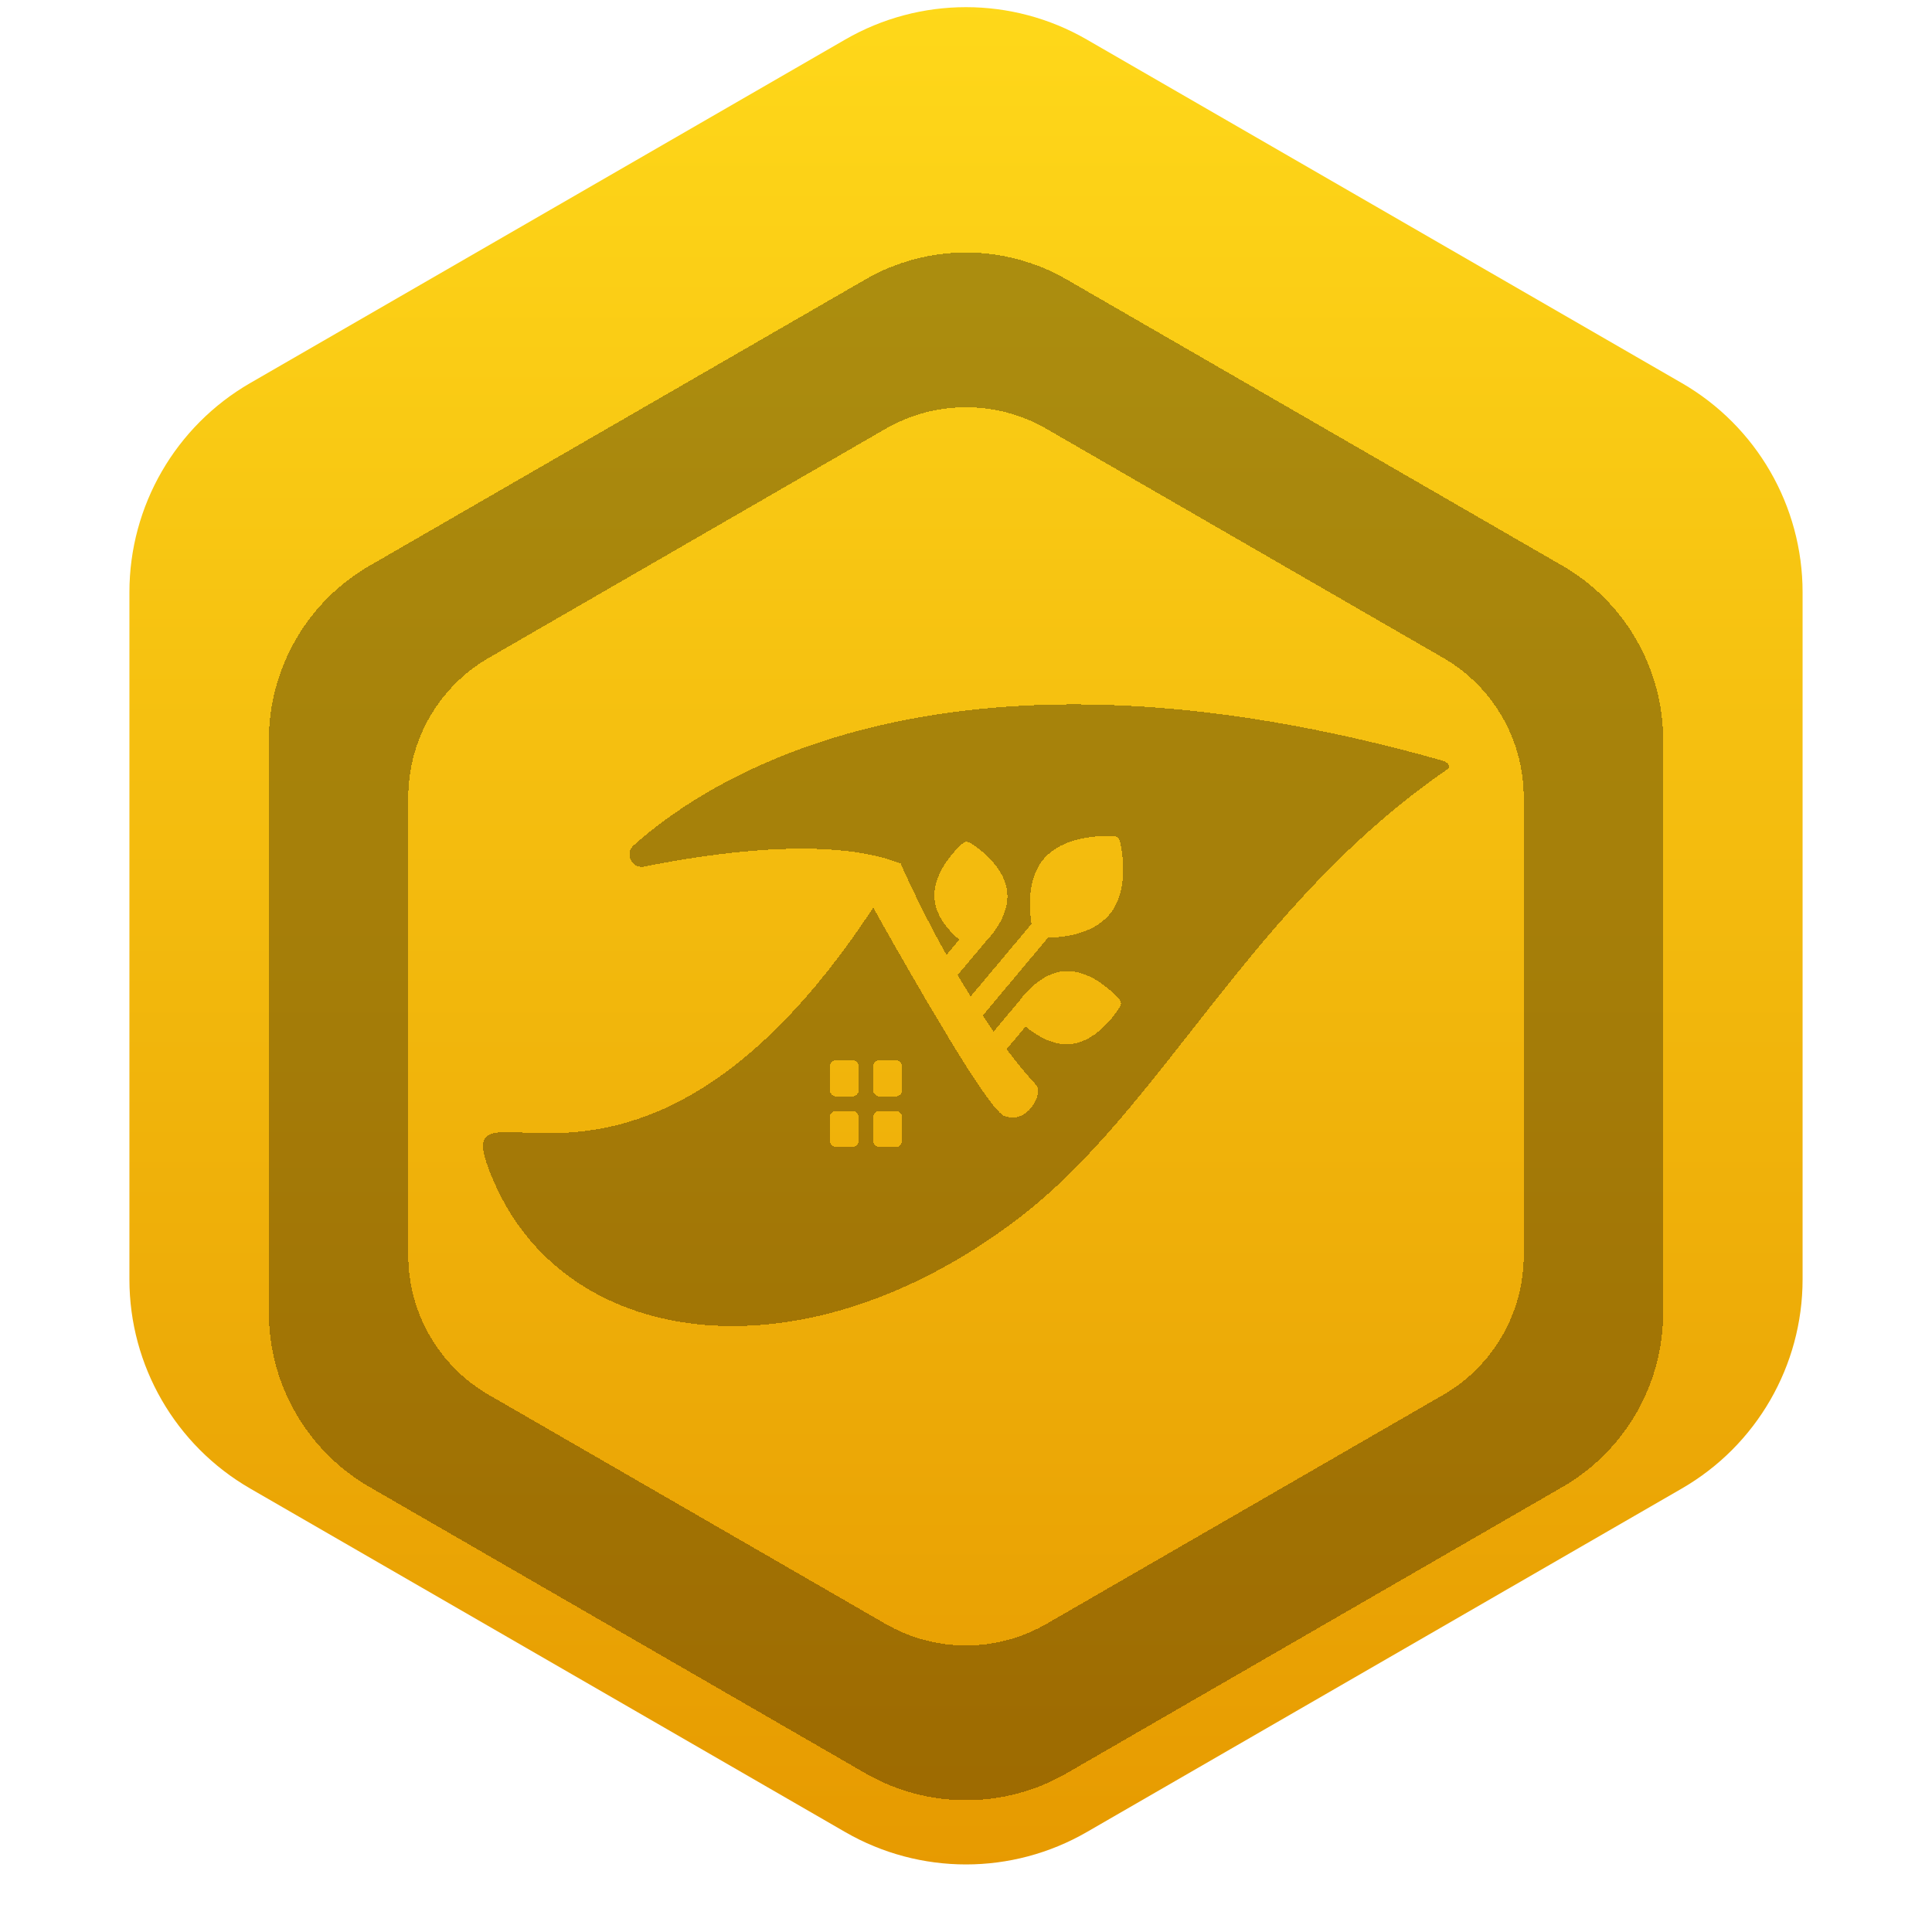 <svg width="64" height="64" viewBox="0 0 64 64" fill="none" xmlns="http://www.w3.org/2000/svg">
<g id="Icon XL/Gold">
<g id="Shape" filter="url(#filter0_ii_4082_24192)">
<path d="M28 2.309C30.475 0.88 33.525 0.88 36 2.309L55.713 13.69C58.188 15.119 59.713 17.76 59.713 20.619V43.381C59.713 46.239 58.188 48.88 55.713 50.309L36 61.69C33.525 63.119 30.475 63.119 28 61.69L8.287 50.309C5.812 48.88 4.287 46.239 4.287 43.381V20.619C4.287 17.76 5.812 15.119 8.287 13.69L28 2.309Z" fill="url(#paint0_linear_4082_24192)"/>
</g>
<g id="Subtract" filter="url(#filter1_di_4082_24192)">
<path fill-rule="evenodd" clip-rule="evenodd" d="M35.334 7.257C33.271 6.067 30.73 6.067 28.667 7.257L12.24 16.742C10.177 17.933 8.906 20.134 8.906 22.515V41.484C8.906 43.866 10.177 46.066 12.24 47.257L28.667 56.742C30.73 57.933 33.271 57.933 35.334 56.742L51.761 47.257C53.824 46.066 55.094 43.866 55.094 41.484V22.515C55.094 20.134 53.824 17.933 51.761 16.742L35.334 7.257ZM34.667 12.206C33.017 11.253 30.984 11.253 29.334 12.206L16.192 19.793C14.542 20.746 13.525 22.507 13.525 24.412V39.587C13.525 41.492 14.542 43.253 16.192 44.206L29.334 51.793C30.984 52.746 33.017 52.746 34.667 51.793L47.809 44.206C49.459 43.253 50.475 41.492 50.475 39.587V24.412C50.475 22.507 49.459 20.746 47.809 19.793L34.667 12.206Z" fill="black" fill-opacity="0.32" shape-rendering="crispEdges"/>
</g>
<g id="Vector" filter="url(#filter2_di_4082_24192)">
<path d="M29.883 34.108C29.883 34.225 29.787 34.321 29.671 34.321H29.14C29.02 34.321 28.925 34.225 28.925 34.108V33.337C28.925 33.218 29.02 33.122 29.14 33.122H29.671C29.787 33.122 29.883 33.218 29.883 33.337V34.108ZM29.883 35.784C29.883 35.903 29.787 35.999 29.671 35.999H29.14C29.02 35.999 28.925 35.903 28.925 35.784V35.013C28.925 34.896 29.02 34.801 29.14 34.801H29.671C29.787 34.801 29.883 34.896 29.883 35.013V35.784ZM28.447 34.108C28.447 34.225 28.351 34.321 28.232 34.321H27.701C27.584 34.321 27.489 34.225 27.489 34.108V33.337C27.489 33.218 27.584 33.122 27.701 33.122H28.232C28.351 33.122 28.447 33.218 28.447 33.337V34.108ZM28.447 35.784C28.447 35.903 28.351 35.999 28.232 35.999H27.701C27.584 35.999 27.489 35.903 27.489 35.784V35.013C27.489 34.896 27.584 34.801 27.701 34.801H28.232C28.351 34.801 28.447 34.896 28.447 35.013V35.784ZM47.996 23.356C47.979 23.297 47.87 23.221 47.853 23.216C31.523 18.572 23.571 23.694 20.988 26.006C20.678 26.284 20.939 26.794 21.347 26.707C23.418 26.288 27.4 25.674 29.787 26.588C29.815 26.594 29.836 26.605 29.836 26.605C29.836 26.605 30.418 27.964 31.353 29.634L31.778 29.128C31.44 28.844 31.011 28.372 30.958 27.784C30.871 26.811 31.859 25.963 31.903 25.929C31.963 25.88 32.046 25.876 32.116 25.908C32.165 25.936 33.284 26.598 33.367 27.571C33.426 28.251 32.953 28.882 32.653 29.192L31.723 30.297C31.859 30.53 32.007 30.771 32.154 31.009L34.17 28.606C34.096 28.122 34.019 27.114 34.567 26.462C35.313 25.576 36.857 25.695 36.928 25.702C37.004 25.712 37.07 25.765 37.091 25.842C37.108 25.908 37.495 27.41 36.749 28.296C36.205 28.948 35.205 29.056 34.714 29.063L32.556 31.64C32.675 31.82 32.796 31.994 32.914 32.173L33.762 31.162C34.023 30.809 34.553 30.237 35.236 30.172C36.209 30.091 37.053 31.074 37.087 31.117C37.14 31.178 37.151 31.259 37.108 31.336C37.081 31.378 36.422 32.504 35.449 32.587C34.863 32.636 34.319 32.292 33.975 32.005L33.344 32.755C33.66 33.173 33.985 33.577 34.323 33.94C34.574 34.208 34.041 35.279 33.257 34.962C33.106 34.898 32.785 34.49 32.388 33.902C32.262 33.713 32.126 33.505 31.984 33.282C31.876 33.108 31.757 32.923 31.642 32.734C31.512 32.521 31.381 32.309 31.251 32.086C30.467 30.792 29.673 29.388 29.244 28.633L28.933 28.073L28.929 28.062C20.814 40.445 14.298 32.504 16.397 37.225C18.868 42.784 26.73 43.751 33.8 38.312C38.521 34.679 41.414 27.979 47.936 23.492C47.953 23.482 48.017 23.429 47.996 23.356Z" fill="black" fill-opacity="0.32" shape-rendering="crispEdges"/>
</g>
</g>
<defs>
<filter id="filter0_ii_4082_24192" x="4.287" y="-0.763" width="55.426" height="63.524" filterUnits="userSpaceOnUse" color-interpolation-filters="sRGB">
<feFlood flood-opacity="0" result="BackgroundImageFix"/>
<feBlend mode="normal" in="SourceGraphic" in2="BackgroundImageFix" result="shape"/>
<feColorMatrix in="SourceAlpha" type="matrix" values="0 0 0 0 0 0 0 0 0 0 0 0 0 0 0 0 0 0 127 0" result="hardAlpha"/>
<feOffset dy="-2"/>
<feGaussianBlur stdDeviation="1"/>
<feComposite in2="hardAlpha" operator="arithmetic" k2="-1" k3="1"/>
<feColorMatrix type="matrix" values="0 0 0 0 0 0 0 0 0 0 0 0 0 0 0 0 0 0 0.04 0"/>
<feBlend mode="normal" in2="shape" result="effect1_innerShadow_4082_24192"/>
<feColorMatrix in="SourceAlpha" type="matrix" values="0 0 0 0 0 0 0 0 0 0 0 0 0 0 0 0 0 0 127 0" result="hardAlpha"/>
<feOffset dy="1"/>
<feComposite in2="hardAlpha" operator="arithmetic" k2="-1" k3="1"/>
<feColorMatrix type="matrix" values="0 0 0 0 1 0 0 0 0 1 0 0 0 0 1 0 0 0 0.5 0"/>
<feBlend mode="normal" in2="effect1_innerShadow_4082_24192" result="effect2_innerShadow_4082_24192"/>
</filter>
<filter id="filter1_di_4082_24192" x="8.906" y="6.364" width="46.188" height="52.27" filterUnits="userSpaceOnUse" color-interpolation-filters="sRGB">
<feFlood flood-opacity="0" result="BackgroundImageFix"/>
<feColorMatrix in="SourceAlpha" type="matrix" values="0 0 0 0 0 0 0 0 0 0 0 0 0 0 0 0 0 0 127 0" result="hardAlpha"/>
<feOffset dy="1"/>
<feComposite in2="hardAlpha" operator="out"/>
<feColorMatrix type="matrix" values="0 0 0 0 1 0 0 0 0 1 0 0 0 0 1 0 0 0 0.5 0"/>
<feBlend mode="normal" in2="BackgroundImageFix" result="effect1_dropShadow_4082_24192"/>
<feBlend mode="normal" in="SourceGraphic" in2="effect1_dropShadow_4082_24192" result="shape"/>
<feColorMatrix in="SourceAlpha" type="matrix" values="0 0 0 0 0 0 0 0 0 0 0 0 0 0 0 0 0 0 127 0" result="hardAlpha"/>
<feOffset dy="1"/>
<feGaussianBlur stdDeviation="1"/>
<feComposite in2="hardAlpha" operator="arithmetic" k2="-1" k3="1"/>
<feColorMatrix type="matrix" values="0 0 0 0 0 0 0 0 0 0 0 0 0 0 0 0 0 0 0.25 0"/>
<feBlend mode="normal" in2="shape" result="effect2_innerShadow_4082_24192"/>
</filter>
<filter id="filter2_di_4082_24192" x="16" y="21.333" width="32" height="21.596" filterUnits="userSpaceOnUse" color-interpolation-filters="sRGB">
<feFlood flood-opacity="0" result="BackgroundImageFix"/>
<feColorMatrix in="SourceAlpha" type="matrix" values="0 0 0 0 0 0 0 0 0 0 0 0 0 0 0 0 0 0 127 0" result="hardAlpha"/>
<feOffset dy="1"/>
<feComposite in2="hardAlpha" operator="out"/>
<feColorMatrix type="matrix" values="0 0 0 0 1 0 0 0 0 1 0 0 0 0 1 0 0 0 0.5 0"/>
<feBlend mode="normal" in2="BackgroundImageFix" result="effect1_dropShadow_4082_24192"/>
<feBlend mode="normal" in="SourceGraphic" in2="effect1_dropShadow_4082_24192" result="shape"/>
<feColorMatrix in="SourceAlpha" type="matrix" values="0 0 0 0 0 0 0 0 0 0 0 0 0 0 0 0 0 0 127 0" result="hardAlpha"/>
<feOffset dy="1"/>
<feGaussianBlur stdDeviation="1"/>
<feComposite in2="hardAlpha" operator="arithmetic" k2="-1" k3="1"/>
<feColorMatrix type="matrix" values="0 0 0 0 0 0 0 0 0 0 0 0 0 0 0 0 0 0 0.25 0"/>
<feBlend mode="normal" in2="shape" result="effect2_innerShadow_4082_24192"/>
</filter>
<linearGradient id="paint0_linear_4082_24192" x1="32" y1="-0" x2="32" y2="64" gradientUnits="userSpaceOnUse">
<stop stop-color="#FFD91A"/>
<stop offset="1" stop-color="#E69900"/>
</linearGradient>
</defs>
</svg>
